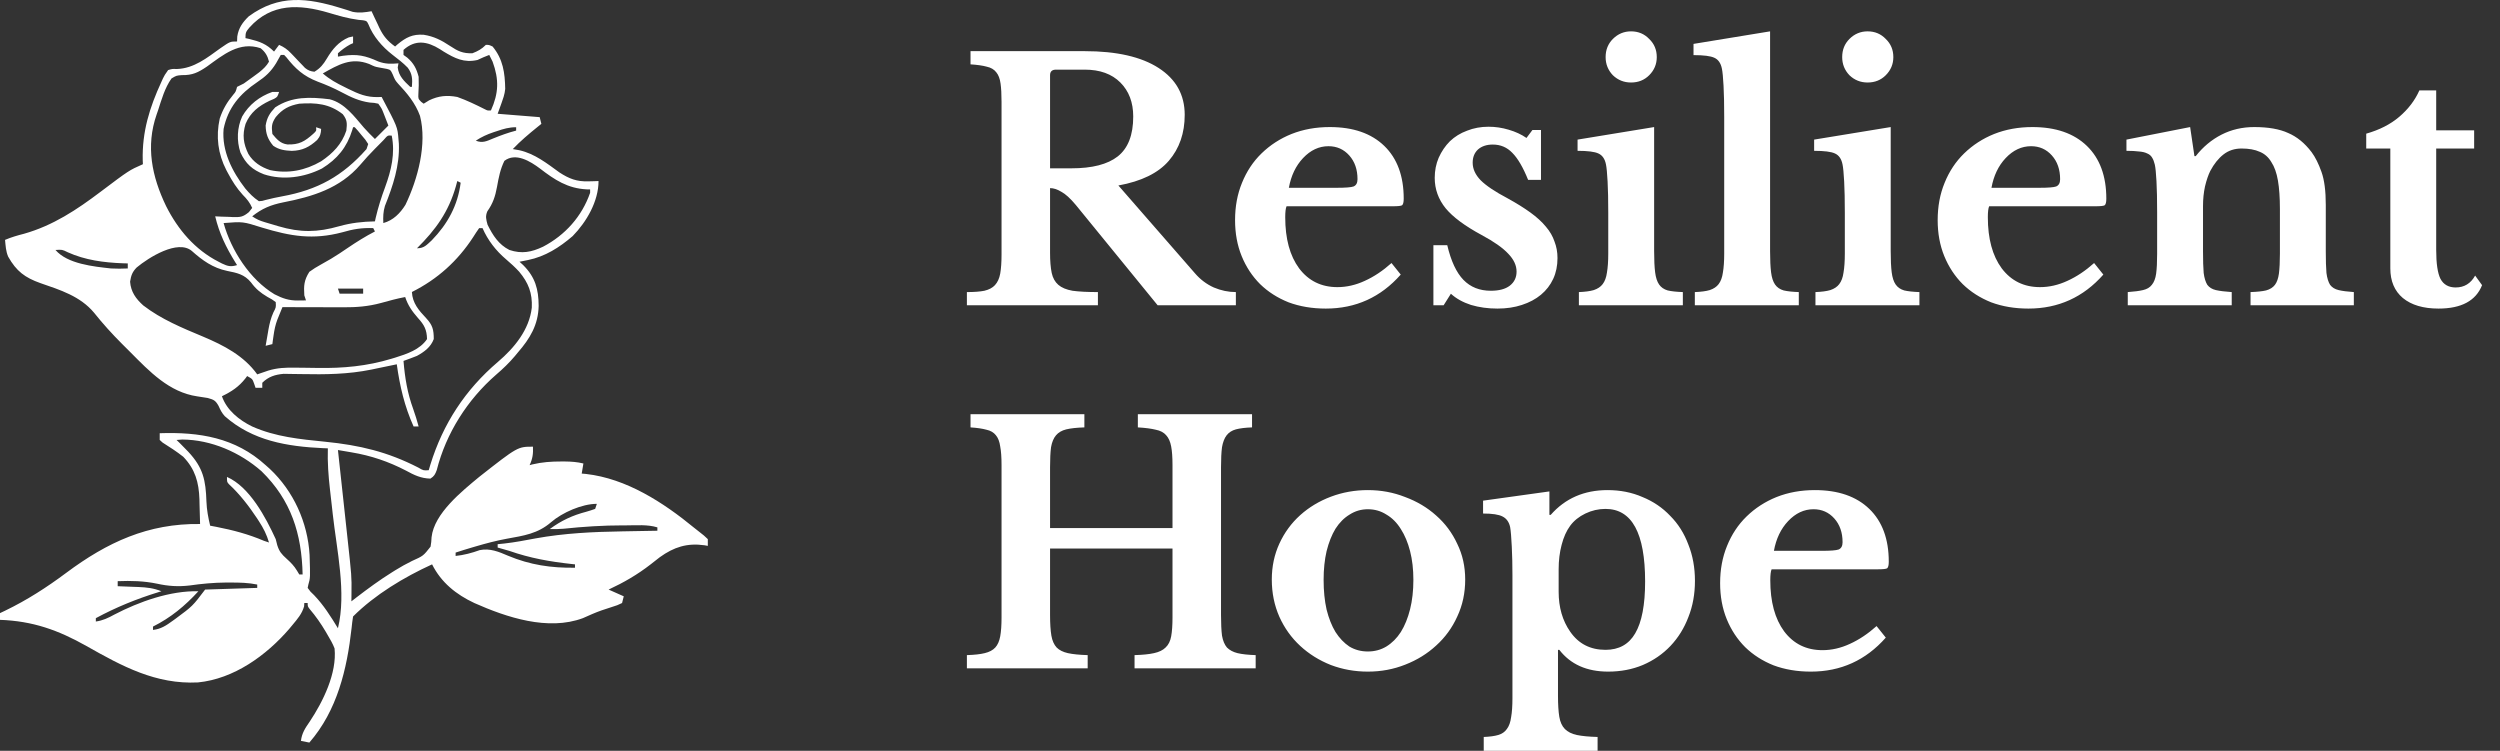<svg width="303" height="91" viewBox="0 0 303 91" fill="none" xmlns="http://www.w3.org/2000/svg">
<rect x="0" y="0" width="303" height="91" fill="#333333" stroke="none"/>
<path d="M41.347 0.992C41.593 1.067 41.838 1.143 42.091 1.22C42.306 1.291 42.52 1.362 42.741 1.434C43.575 1.598 44.198 1.501 45.033 1.36C45.136 1.584 45.24 1.807 45.347 2.038C45.488 2.334 45.63 2.63 45.772 2.927C45.839 3.074 45.907 3.221 45.976 3.372C46.468 4.388 46.971 4.975 47.886 5.639C48.03 5.511 48.03 5.511 48.178 5.379C49.203 4.53 50.004 4.121 51.35 4.213C52.578 4.406 53.507 4.874 54.534 5.563C55.495 6.203 56.099 6.494 57.259 6.455C57.944 6.188 58.372 5.953 58.889 5.436C59.271 5.436 59.271 5.436 59.704 5.639C60.97 7.174 61.197 8.825 61.232 10.77C61.131 11.549 61.131 11.549 60.316 13.79C61.997 13.925 63.678 14.059 65.41 14.198C65.477 14.467 65.544 14.736 65.614 15.013C65.466 15.131 65.319 15.249 65.166 15.371C64.107 16.227 63.088 17.081 62.15 18.069C62.414 18.116 62.679 18.162 62.952 18.209C64.82 18.634 66.285 19.8 67.812 20.905C68.981 21.664 69.907 22.023 71.307 21.979C71.54 21.974 71.772 21.968 72.013 21.962C72.275 21.952 72.275 21.952 72.542 21.941C72.542 24.399 71.093 26.891 69.407 28.614C67.814 29.986 66.069 31.1 63.984 31.518C63.797 31.556 63.61 31.594 63.418 31.633C63.268 31.662 63.119 31.692 62.965 31.722C63.112 31.856 63.259 31.991 63.41 32.13C64.87 33.584 65.276 35.056 65.285 37.069C65.24 39.361 64.236 41.032 62.761 42.725C62.645 42.866 62.529 43.006 62.41 43.151C61.709 43.984 60.959 44.702 60.132 45.41C56.657 48.438 54.067 52.496 52.934 56.977C52.742 57.487 52.631 57.716 52.165 58.008C51.014 57.98 50.192 57.577 49.21 57.04C47.084 55.935 44.958 55.217 42.593 54.822C42.356 54.781 42.356 54.781 42.114 54.74C41.728 54.674 41.343 54.609 40.958 54.544C40.984 54.784 40.984 54.784 41.01 55.029C41.176 56.549 41.341 58.068 41.505 59.588C41.59 60.369 41.674 61.15 41.759 61.93C41.842 62.686 41.923 63.442 42.005 64.198C42.036 64.484 42.067 64.77 42.098 65.056C42.624 69.871 42.624 69.871 42.6 71.826C42.599 72.029 42.597 72.232 42.595 72.442C42.593 72.587 42.59 72.733 42.588 72.883C42.785 72.731 42.983 72.578 43.186 72.42C44.59 71.344 46.002 70.303 47.504 69.368C47.704 69.243 47.704 69.243 47.907 69.115C48.569 68.707 49.234 68.331 49.933 67.99C51.3 67.378 51.3 67.378 52.186 66.25C52.274 65.687 52.274 65.687 52.306 65.11C52.618 62.226 55.986 59.537 58.074 57.804C62.743 54.137 62.743 54.137 64.595 54.137C64.635 54.996 64.555 55.598 64.187 56.378C64.294 56.349 64.401 56.319 64.511 56.289C65.689 56.007 66.816 55.931 68.021 55.932C68.169 55.932 68.318 55.932 68.471 55.932C69.24 55.94 69.96 55.991 70.708 56.174C70.641 56.578 70.573 56.981 70.504 57.397C70.675 57.412 70.845 57.427 71.021 57.443C75.919 57.996 80.386 60.89 84.123 63.962C84.398 64.188 84.677 64.41 84.962 64.624C85.303 64.885 85.303 64.885 85.787 65.344C85.787 65.613 85.787 65.882 85.787 66.159C85.587 66.123 85.587 66.123 85.383 66.086C83.285 65.79 81.677 66.301 79.967 67.534C79.595 67.82 79.226 68.109 78.859 68.4C77.244 69.654 75.608 70.596 73.764 71.457C74.37 71.726 74.975 71.995 75.599 72.272C75.531 72.541 75.464 72.81 75.395 73.087C74.837 73.354 74.837 73.354 74.108 73.584C73.848 73.669 73.588 73.755 73.328 73.841C73.196 73.884 73.064 73.927 72.929 73.972C72.151 74.242 71.403 74.584 70.651 74.918C66.418 76.499 61.397 74.822 57.499 73.091C55.289 72.058 53.469 70.6 52.369 68.4C48.988 69.944 45.435 72.074 42.792 74.717C42.715 75.182 42.66 75.65 42.613 76.118C42.055 81.127 40.872 86.104 37.494 90C37.157 89.933 36.821 89.865 36.475 89.796C36.582 88.855 37.005 88.224 37.532 87.466C39.149 85.035 40.852 81.601 40.55 78.589C40.33 78.019 40.036 77.507 39.722 76.984C39.64 76.842 39.557 76.7 39.472 76.553C38.899 75.582 38.27 74.681 37.537 73.821C37.29 73.495 37.29 73.495 37.29 73.087C37.155 73.087 37.021 73.087 36.882 73.087C36.874 73.222 36.865 73.356 36.857 73.495C36.592 74.403 36.055 75.015 35.456 75.736C35.323 75.897 35.19 76.057 35.053 76.222C32.27 79.446 28.351 82.28 23.991 82.71C18.886 82.966 14.819 80.754 10.482 78.299C7.028 76.353 3.978 75.271 0 75.125C0 74.856 0 74.587 0 74.31C0.202 74.213 0.405 74.117 0.613 74.018C3.278 72.729 5.653 71.2 8.023 69.432C13 65.723 17.945 63.422 24.249 63.51C24.232 62.729 24.209 61.948 24.185 61.167C24.18 60.947 24.176 60.727 24.171 60.501C24.102 58.461 23.655 56.861 22.211 55.359C21.412 54.728 20.564 54.179 19.704 53.638C19.59 53.533 19.476 53.429 19.358 53.322C19.358 53.053 19.358 52.783 19.358 52.506C24.152 52.344 28.522 53.03 32.196 56.378C32.362 56.526 32.529 56.674 32.701 56.827C35.571 59.519 37.294 63.315 37.521 67.25C37.61 70.034 37.61 70.034 37.369 70.868C37.343 70.995 37.317 71.122 37.29 71.253C37.61 71.705 37.61 71.705 38.079 72.145C39.237 73.359 40.087 74.715 40.958 76.144C42.007 71.845 40.811 66.657 40.328 62.302C40.309 62.133 40.291 61.965 40.272 61.791C40.181 60.974 40.089 60.157 39.994 59.34C39.803 57.669 39.682 56.025 39.735 54.34C39.54 54.333 39.345 54.325 39.144 54.317C34.788 54.115 30.616 53.423 27.244 50.442C26.88 50.042 26.71 49.685 26.49 49.195C26.119 48.539 25.922 48.443 25.177 48.235C24.753 48.16 24.328 48.099 23.901 48.038C20.506 47.538 18.136 45.038 15.819 42.704C15.475 42.357 15.129 42.013 14.782 41.67C13.573 40.461 12.46 39.229 11.393 37.893C9.72 35.894 7.29 35.141 4.911 34.319C3.015 33.648 1.983 32.867 0.995 31.115C0.704 30.449 0.683 29.793 0.611 29.073C1.365 28.752 2.11 28.535 2.904 28.334C6.418 27.34 9.306 25.427 12.196 23.239C15.649 20.639 15.649 20.639 17.32 19.903C17.313 19.75 17.306 19.596 17.299 19.439C17.211 15.978 18.127 13.028 19.562 9.919C19.627 9.776 19.692 9.633 19.759 9.486C19.956 9.093 19.956 9.093 20.377 8.492C20.875 8.344 20.875 8.344 21.421 8.365C23.521 8.293 25.067 7.024 26.718 5.841C27.896 5.028 27.896 5.028 28.732 5.028C28.74 4.826 28.748 4.625 28.757 4.417C28.92 3.38 29.409 2.693 30.158 1.972C33.82 -0.694 37.248 -0.274 41.347 0.992ZM30.234 3.334C29.814 3.839 29.75 3.936 29.75 4.621C29.972 4.669 29.972 4.669 30.198 4.719C31.465 5.024 32.289 5.325 33.214 6.251C33.416 5.982 33.618 5.713 33.826 5.436C34.419 5.702 34.825 5.983 35.271 6.455C35.384 6.573 35.498 6.69 35.614 6.811C35.849 7.058 36.083 7.305 36.316 7.553C36.429 7.67 36.543 7.787 36.659 7.907C36.761 8.014 36.862 8.122 36.967 8.232C37.349 8.54 37.619 8.639 38.105 8.696C38.811 8.28 39.198 7.794 39.608 7.104C40.281 5.974 41.039 5.046 42.269 4.531C42.442 4.494 42.614 4.456 42.792 4.417C42.792 4.686 42.792 4.955 42.792 5.232C42.621 5.308 42.621 5.308 42.448 5.385C41.89 5.686 41.431 6.034 40.958 6.455C40.958 6.589 40.958 6.723 40.958 6.862C41.159 6.828 41.361 6.795 41.569 6.76C43.306 6.531 44.252 6.729 45.85 7.45C46.713 7.771 47.384 7.753 48.293 7.677C48.264 7.845 48.234 8.013 48.204 8.187C48.336 9.237 48.967 9.818 49.72 10.53C49.787 10.53 49.854 10.53 49.923 10.53C49.997 9.617 49.983 8.961 49.421 8.207C48.855 7.617 48.204 7.132 47.559 6.631C46.325 5.669 45.231 4.419 44.651 2.945C44.451 2.541 44.451 2.541 43.998 2.457C43.814 2.44 43.63 2.422 43.441 2.405C42.198 2.241 41.048 1.915 39.85 1.551C36.3 0.504 32.922 0.35 30.234 3.334ZM48.905 6.047C48.905 6.249 48.905 6.45 48.905 6.658C49.056 6.768 49.207 6.877 49.363 6.989C50.136 7.657 50.483 8.32 50.739 9.307C50.768 10.006 50.753 10.684 50.708 11.382C50.683 11.963 50.683 11.963 51.043 12.34C51.145 12.415 51.246 12.49 51.35 12.568C51.568 12.433 51.787 12.299 52.012 12.16C53.164 11.606 54.17 11.517 55.425 11.752C56.571 12.158 57.664 12.688 58.749 13.233C59.093 13.41 59.093 13.41 59.501 13.383C60.442 11.295 60.497 9.644 59.704 7.473C59.573 7.199 59.439 6.927 59.297 6.658C58.575 6.943 58.575 6.943 57.87 7.27C56.241 7.641 55.131 7.071 53.77 6.251C53.544 6.105 53.544 6.105 53.313 5.957C51.786 5.008 50.337 4.762 48.905 6.047ZM25.08 8.067C24.011 8.791 23.323 9.131 22.033 9.104C21.374 9.157 21.374 9.157 20.785 9.511C19.974 10.652 19.582 12.064 19.154 13.383C19.098 13.545 19.041 13.708 18.983 13.875C17.644 17.729 18.407 21.4 20.132 24.983C21.565 27.829 23.628 30.26 26.49 31.722C26.627 31.793 26.765 31.865 26.906 31.938C27.611 32.275 27.994 32.361 28.732 32.13C28.655 32.008 28.579 31.887 28.5 31.762C27.401 29.983 26.56 28.258 26.082 26.22C26.321 26.232 26.559 26.244 26.804 26.256C27.12 26.265 27.435 26.275 27.751 26.284C27.907 26.292 28.064 26.301 28.226 26.31C29.132 26.329 29.44 26.308 30.168 25.707C30.365 25.457 30.365 25.457 30.565 25.201C30.276 24.543 29.923 24.118 29.419 23.609C28.682 22.798 28.148 21.96 27.636 20.999C27.568 20.872 27.5 20.745 27.43 20.615C26.415 18.645 26.153 16.551 26.63 14.374C27.002 13.263 27.518 12.376 28.269 11.479C28.571 11.123 28.571 11.123 28.732 10.53C28.998 10.385 29.271 10.251 29.547 10.122C29.963 9.832 30.375 9.535 30.782 9.231C30.994 9.074 31.207 8.917 31.426 8.755C31.918 8.349 32.283 8.023 32.603 7.473C32.431 6.767 32.151 6.297 31.584 5.843C29.02 4.988 27.071 6.63 25.08 8.067ZM34.029 6.658C33.834 6.984 33.649 7.317 33.469 7.652C32.835 8.69 32.168 9.293 31.177 9.957C29.072 11.373 27.628 13.055 27.101 15.624C26.86 18.278 28.142 20.798 29.73 22.849C30.253 23.463 30.706 23.937 31.381 24.386C31.784 24.36 31.784 24.36 32.211 24.231C32.872 24.064 33.527 23.915 34.199 23.796C38.49 23.015 41.518 21.347 44.422 18.069C44.489 17.868 44.556 17.666 44.626 17.458C44.295 16.93 44.295 16.93 43.836 16.401C43.685 16.217 43.534 16.034 43.379 15.845C43.252 15.705 43.126 15.565 42.995 15.42C42.928 15.42 42.861 15.42 42.792 15.42C42.757 15.539 42.722 15.657 42.687 15.779C42.04 17.863 40.883 19.27 39.021 20.423C36.873 21.508 34.302 21.88 31.992 21.126C30.58 20.577 29.783 19.85 29.139 18.477C28.668 17.063 28.729 15.461 29.355 14.109C30.18 12.679 31.451 11.688 33.011 11.141C33.28 11.141 33.549 11.141 33.826 11.141C33.622 11.752 33.622 11.752 33.206 11.985C33.033 12.06 32.859 12.134 32.679 12.211C31.352 12.847 30.342 13.627 29.763 15.013C29.349 16.361 29.496 17.412 30.105 18.665C30.711 19.665 31.629 20.251 32.728 20.615C34.918 21.081 36.998 20.663 38.917 19.551C40.342 18.586 41.425 17.483 41.977 15.828C42.075 14.946 42.095 14.555 41.544 13.841C39.914 12.566 38.282 12.427 36.271 12.568C35.033 12.803 34.235 13.208 33.418 14.198C32.909 14.962 32.901 15.33 33.011 16.235C33.536 16.872 33.989 17.403 34.835 17.507C36.247 17.552 36.922 17.154 37.977 16.21C38.353 15.861 38.353 15.861 38.309 15.42C38.51 15.488 38.712 15.555 38.92 15.624C38.904 16.184 38.803 16.542 38.435 16.969C37.5 17.82 36.657 18.253 35.364 18.286C34.523 18.246 33.811 18.155 33.112 17.662C32.457 16.876 32.221 16.238 32.196 15.217C32.346 14.269 32.693 13.705 33.355 13.013C35.413 11.654 37.598 11.748 39.964 12.033C41.786 12.509 42.924 14.099 44.106 15.47C44.531 15.952 44.98 16.4 45.441 16.847C45.978 16.309 46.517 15.771 47.071 15.217C46.945 14.893 46.819 14.569 46.689 14.236C46.618 14.054 46.547 13.872 46.474 13.684C46.258 13.143 46.258 13.143 45.848 12.568C45.37 12.463 45.37 12.463 44.804 12.428C43.511 12.244 42.534 11.78 41.397 11.176C40.451 10.675 39.502 10.266 38.5 9.893C36.782 9.224 35.821 8.354 34.694 6.927C34.609 6.839 34.525 6.75 34.437 6.658C34.303 6.658 34.168 6.658 34.029 6.658ZM39.124 8.9C39.946 9.616 40.8 10.083 41.773 10.555C41.915 10.626 42.057 10.697 42.204 10.77C43.471 11.393 44.429 11.807 45.859 11.764C46.055 11.758 46.055 11.758 46.256 11.752C48.177 15.394 48.177 15.394 48.293 16.847C48.31 17.04 48.326 17.232 48.343 17.431C48.453 20.075 47.62 22.535 46.654 24.96C46.438 25.68 46.425 26.288 46.459 27.035C47.652 26.71 48.5 25.852 49.141 24.822C50.638 21.701 51.781 17.459 50.904 14.044C50.347 12.504 49.348 11.309 48.239 10.131C47.886 9.715 47.886 9.715 47.593 9.014C47.334 8.468 47.334 8.468 46.882 8.349C46.561 8.282 46.238 8.224 45.914 8.173C45.441 8.085 45.441 8.085 44.74 7.754C42.572 6.917 41.005 7.837 39.124 8.9ZM60.227 15.892C60.093 15.935 59.959 15.979 59.822 16.023C59.04 16.286 58.356 16.598 57.667 17.05C58.479 17.377 58.987 17.109 59.768 16.783C60.693 16.408 61.591 16.075 62.557 15.828C62.557 15.693 62.557 15.559 62.557 15.42C61.696 15.42 61.029 15.618 60.227 15.892ZM46.502 16.961C46.27 17.194 46.039 17.427 45.81 17.662C45.69 17.783 45.569 17.905 45.445 18.03C44.828 18.657 44.234 19.291 43.67 19.967C41.203 22.833 37.893 23.832 34.317 24.529C32.828 24.829 31.757 25.268 30.565 26.22C31.113 26.585 31.475 26.745 32.092 26.928C32.269 26.981 32.447 27.034 32.629 27.088C32.814 27.142 32.999 27.196 33.189 27.252C33.464 27.334 33.464 27.334 33.744 27.418C36.401 28.205 38.466 28.177 41.126 27.414C42.57 27.011 43.938 26.858 45.441 26.831C45.471 26.695 45.501 26.559 45.531 26.418C45.832 25.133 46.216 23.914 46.676 22.68C47.421 20.645 47.911 18.605 47.478 16.439C46.992 16.393 46.992 16.393 46.502 16.961ZM61.131 19.496C60.629 20.519 60.441 21.522 60.239 22.642C60.027 23.792 59.749 24.65 59.071 25.603C58.802 26.216 58.92 26.601 59.093 27.239C59.734 28.529 60.436 29.642 61.742 30.296C63.236 30.794 64.403 30.569 65.817 29.901C68.492 28.503 70.528 26.235 71.523 23.367C71.523 23.233 71.523 23.098 71.523 22.96C71.385 22.957 71.247 22.954 71.104 22.951C68.789 22.832 67.236 21.803 65.445 20.426C64.283 19.554 62.49 18.444 61.131 19.496ZM55.425 21.941C55.368 22.15 55.311 22.36 55.253 22.575C54.371 25.677 52.818 27.829 50.535 30.092C51.403 30.092 51.706 29.693 52.331 29.124C54.265 27.134 55.483 24.892 55.833 22.145C55.698 22.078 55.564 22.01 55.425 21.941ZM27.101 27.035C28.013 30.339 30.289 33.876 33.264 35.664C34.238 36.162 35.017 36.435 36.105 36.421C36.289 36.419 36.473 36.418 36.662 36.416C36.802 36.413 36.942 36.411 37.086 36.409C37.019 36.207 36.952 36.005 36.882 35.797C36.806 34.631 36.848 33.962 37.494 32.945C37.954 32.612 38.374 32.345 38.869 32.078C39.145 31.922 39.42 31.765 39.695 31.607C39.837 31.527 39.978 31.446 40.123 31.363C40.82 30.951 41.486 30.496 42.155 30.041C43.221 29.319 44.294 28.644 45.441 28.054C45.34 27.852 45.34 27.852 45.237 27.647C43.87 27.592 42.785 27.773 41.48 28.156C37.921 29.095 35.257 28.643 31.758 27.584C29.443 26.851 29.443 26.851 27.101 27.035ZM58.074 27.647C57.819 28.003 57.58 28.37 57.348 28.742C55.462 31.637 53.019 33.842 49.923 35.39C49.991 36.74 50.755 37.612 51.65 38.561C52.436 39.404 52.572 39.971 52.572 41.095C52.209 42.073 51.427 42.643 50.535 43.133C49.996 43.35 49.452 43.548 48.905 43.744C49.073 45.795 49.376 47.643 50.083 49.579C50.336 50.278 50.542 50.975 50.739 51.691C50.537 51.691 50.335 51.691 50.127 51.691C49.019 49.221 48.464 46.825 48.09 44.152C47.948 44.182 47.807 44.212 47.661 44.242C47.006 44.379 46.351 44.514 45.695 44.649C45.473 44.696 45.25 44.742 45.021 44.791C42.185 45.37 39.434 45.398 36.555 45.34C36.1 45.331 35.646 45.326 35.191 45.322C34.924 45.318 34.656 45.313 34.381 45.308C33.357 45.398 32.534 45.648 31.788 46.393C31.788 46.595 31.788 46.797 31.788 47.005C31.519 47.005 31.25 47.005 30.973 47.005C30.918 46.845 30.864 46.685 30.807 46.521C30.596 45.928 30.596 45.928 29.954 45.578C29.887 45.669 29.82 45.761 29.751 45.855C28.939 46.886 28.074 47.456 26.898 48.023C27.48 49.718 28.987 50.919 30.565 51.691C33.402 52.95 36.363 53.233 39.421 53.539C43.592 53.959 46.965 54.755 50.7 56.671C51.321 57.034 51.321 57.034 51.961 56.989C52.028 56.765 52.095 56.54 52.164 56.309C53.692 51.365 56.382 47.239 60.344 43.864C62.342 42.16 64.145 39.972 64.454 37.288C64.535 35.524 64.041 34.263 62.914 32.919C62.417 32.381 61.894 31.901 61.335 31.429C60.103 30.382 59.128 29.13 58.482 27.647C58.347 27.647 58.213 27.647 58.074 27.647ZM16.562 32.422C16.026 32.973 15.889 33.384 15.767 34.142C15.863 35.377 16.462 36.206 17.365 37.02C19.547 38.702 22.095 39.746 24.618 40.802C27.114 41.852 29.565 43.119 31.177 45.374C31.297 45.333 31.418 45.291 31.542 45.248C31.703 45.193 31.864 45.138 32.03 45.082C32.188 45.027 32.347 44.973 32.51 44.917C33.614 44.578 34.641 44.54 35.79 44.561C36.142 44.565 36.495 44.568 36.847 44.571C37.396 44.578 37.944 44.585 38.492 44.594C41.579 44.645 44.484 44.38 47.453 43.477C47.665 43.413 47.665 43.413 47.882 43.348C49.309 42.9 50.904 42.376 51.757 41.095C51.723 39.949 51.424 39.387 50.662 38.548C49.942 37.719 49.455 37.04 49.108 36.001C48.116 36.184 47.149 36.453 46.177 36.722C44.619 37.146 43.202 37.252 41.596 37.244C41.385 37.243 41.174 37.243 40.957 37.243C40.286 37.242 39.616 37.239 38.945 37.236C38.49 37.235 38.034 37.234 37.578 37.234C36.463 37.231 35.348 37.228 34.233 37.224C34.1 37.548 33.968 37.872 33.836 38.197C33.763 38.377 33.689 38.558 33.613 38.744C33.38 39.361 33.255 39.959 33.163 40.611C33.133 40.82 33.102 41.029 33.071 41.243C33.051 41.396 33.031 41.549 33.011 41.707C32.742 41.774 32.473 41.841 32.196 41.91C32.283 41.396 32.372 40.883 32.463 40.369C32.499 40.154 32.499 40.154 32.536 39.934C32.667 39.203 32.83 38.548 33.134 37.868C33.459 37.248 33.459 37.248 33.418 36.612C32.971 36.284 32.971 36.284 32.399 35.976C31.554 35.471 31.006 35.023 30.425 34.231C29.617 33.245 28.717 33.072 27.524 32.833C25.804 32.474 24.541 31.569 23.242 30.41C21.545 28.99 18.021 31.207 16.562 32.422ZM6.724 30.296C8.175 31.993 11.338 32.303 13.449 32.537C14.139 32.575 14.795 32.57 15.486 32.537C15.486 32.335 15.486 32.134 15.486 31.926C15.19 31.918 15.19 31.918 14.888 31.91C12.593 31.823 10.324 31.531 8.209 30.574C7.535 30.243 7.535 30.243 6.724 30.296ZM40.958 34.982C41.025 35.184 41.092 35.386 41.161 35.594C42.103 35.594 43.044 35.594 44.014 35.594C44.014 35.392 44.014 35.19 44.014 34.982C43.005 34.982 41.997 34.982 40.958 34.982ZM21.396 53.322C21.598 53.517 21.598 53.517 21.803 53.716C22.008 53.923 22.212 54.132 22.415 54.34C22.547 54.476 22.68 54.612 22.817 54.752C24.634 56.692 24.933 58.207 25.02 60.788C25.058 61.796 25.234 62.734 25.471 63.714C25.72 63.761 25.969 63.808 26.225 63.856C28.247 64.252 30.092 64.739 31.992 65.548C32.194 65.615 32.395 65.682 32.603 65.751C32.328 64.805 31.929 64.013 31.393 63.192C31.314 63.069 31.235 62.947 31.154 62.822C30.18 61.352 29.049 59.882 27.749 58.686C27.509 58.416 27.509 58.416 27.509 57.804C30.261 59.01 32.209 62.712 33.418 65.344C33.48 65.586 33.541 65.827 33.604 66.076C33.853 66.858 34.128 67.169 34.73 67.713C35.247 68.184 35.637 68.567 35.998 69.169C36.088 69.319 36.178 69.469 36.271 69.623C36.405 69.623 36.54 69.623 36.678 69.623C36.566 64.698 35.294 60.625 31.696 57.113C29.091 54.824 25.598 53.292 22.096 53.271C21.75 53.296 21.75 53.296 21.396 53.322ZM66.792 63.29C65.166 64.695 63.473 64.921 61.404 65.298C60.147 65.529 58.93 65.85 57.705 66.21C57.525 66.263 57.345 66.315 57.16 66.37C56.51 66.562 55.864 66.76 55.221 66.974C55.221 67.109 55.221 67.243 55.221 67.382C56.258 67.269 57.168 67.025 58.151 66.673C59.392 66.426 60.449 66.87 61.577 67.356C64.255 68.475 66.795 68.847 69.689 68.808C69.689 68.674 69.689 68.539 69.689 68.4C69.564 68.387 69.439 68.374 69.311 68.361C66.667 68.073 64.252 67.65 61.742 66.77C61.268 66.628 60.793 66.495 60.316 66.363C60.316 66.228 60.316 66.094 60.316 65.955C60.573 65.93 60.83 65.904 61.094 65.878C62.381 65.735 63.648 65.492 64.92 65.252C68.41 64.62 71.892 64.458 75.433 64.401C75.847 64.394 76.261 64.386 76.676 64.378C77.675 64.358 78.674 64.341 79.674 64.325C79.674 64.191 79.674 64.056 79.674 63.917C78.474 63.551 77.184 63.674 75.942 63.675C75.802 63.675 75.662 63.675 75.517 63.675C73.092 63.675 70.705 63.829 68.294 64.083C67.739 64.131 67.189 64.136 66.633 64.121C68.043 63.084 69.391 62.459 71.071 62.02C71.43 61.922 71.783 61.801 72.134 61.676C72.202 61.474 72.269 61.273 72.338 61.065C70.542 61.065 68.145 62.118 66.792 63.29ZM14.264 70.438C14.264 70.64 14.264 70.842 14.264 71.049C14.381 71.053 14.498 71.058 14.619 71.062C15.154 71.081 15.69 71.103 16.225 71.126C16.501 71.135 16.501 71.135 16.783 71.145C17.78 71.189 18.626 71.278 19.562 71.661C19.451 71.694 19.341 71.728 19.227 71.763C16.549 72.588 14.082 73.593 11.615 74.921C11.615 75.055 11.615 75.19 11.615 75.329C12.474 75.206 13.098 74.903 13.856 74.488C16.854 72.926 20.628 71.573 24.045 71.661C22.424 73.43 20.701 74.861 18.543 75.94C18.543 76.074 18.543 76.209 18.543 76.347C19.501 76.243 20.152 75.807 20.912 75.252C21.036 75.163 21.159 75.074 21.287 74.982C23.346 73.459 23.346 73.459 24.86 71.457C27.987 71.356 27.987 71.356 31.177 71.253C31.177 71.119 31.177 70.984 31.177 70.846C30.097 70.625 29.052 70.603 27.955 70.604C27.767 70.604 27.579 70.603 27.386 70.603C25.896 70.615 24.451 70.749 22.977 70.96C21.604 71.12 20.397 71.044 19.04 70.744C17.43 70.409 15.905 70.374 14.264 70.438Z" fill="white"/>
<path d="M143.587 13.92C143.587 16.133 142.947 17.987 141.667 19.48C140.387 20.973 138.347 21.973 135.547 22.48L144.827 33.12C145.467 33.867 146.227 34.44 147.107 34.84C147.987 35.213 148.88 35.4 149.787 35.4V37H140.307L130.387 24.84C129.72 24.04 129.134 23.507 128.627 23.24C128.147 22.947 127.694 22.8 127.267 22.8V30.64C127.267 31.627 127.334 32.44 127.467 33.08C127.6 33.693 127.867 34.173 128.267 34.52C128.667 34.867 129.24 35.107 129.987 35.24C130.76 35.347 131.787 35.4 133.067 35.4V37H117.187V35.4C118.067 35.4 118.774 35.347 119.307 35.24C119.867 35.107 120.294 34.88 120.587 34.56C120.907 34.213 121.12 33.747 121.227 33.16C121.334 32.547 121.387 31.773 121.387 30.84V12.36C121.387 11.427 121.347 10.68 121.267 10.12C121.187 9.533 121.014 9.08 120.747 8.76C120.48 8.413 120.094 8.187 119.587 8.08C119.107 7.947 118.454 7.853 117.627 7.8V6.2H131.467C135.334 6.2 138.32 6.88 140.427 8.24C142.534 9.6 143.587 11.493 143.587 13.92ZM127.267 20.4H129.867C132.374 20.4 134.24 19.92 135.467 18.96C136.72 17.973 137.347 16.36 137.347 14.12C137.347 12.413 136.827 11.04 135.787 10C134.747 8.96 133.307 8.44 131.467 8.44H127.987C127.507 8.44 127.267 8.667 127.267 9.12V20.4ZM169.77 33.28C167.343 36.027 164.317 37.4 160.69 37.4C159.037 37.4 157.53 37.147 156.17 36.64C154.837 36.107 153.69 35.373 152.73 34.44C151.77 33.48 151.023 32.347 150.49 31.04C149.957 29.733 149.69 28.28 149.69 26.68C149.69 25.027 149.97 23.52 150.53 22.16C151.09 20.773 151.877 19.587 152.89 18.6C153.93 17.587 155.143 16.8 156.53 16.24C157.943 15.68 159.49 15.4 161.17 15.4C163.997 15.4 166.197 16.16 167.77 17.68C169.343 19.2 170.13 21.333 170.13 24.08C170.13 24.507 170.063 24.773 169.93 24.88C169.797 24.96 169.423 25 168.81 25H155.93C155.823 25.24 155.77 25.68 155.77 26.32C155.77 28.933 156.33 31 157.45 32.52C158.597 34.04 160.143 34.8 162.09 34.8C163.21 34.8 164.317 34.547 165.41 34.04C166.53 33.533 167.61 32.813 168.65 31.88L169.77 33.28ZM162.01 22.76C163.077 22.76 163.757 22.707 164.05 22.6C164.37 22.467 164.53 22.173 164.53 21.72C164.53 20.547 164.197 19.587 163.53 18.84C162.863 18.093 162.023 17.72 161.01 17.72C159.863 17.72 158.837 18.2 157.93 19.16C157.05 20.093 156.477 21.293 156.21 22.76H162.01ZM174.968 37H173.728V29.72H175.408C175.862 31.64 176.515 33.04 177.368 33.92C178.222 34.8 179.328 35.24 180.688 35.24C181.675 35.24 182.435 35.04 182.968 34.64C183.528 34.213 183.808 33.64 183.808 32.92C183.808 32.173 183.475 31.453 182.808 30.76C182.142 30.04 181.062 29.28 179.568 28.48C177.542 27.387 176.088 26.307 175.208 25.24C174.328 24.147 173.888 22.92 173.888 21.56C173.888 20.68 174.048 19.867 174.368 19.12C174.715 18.347 175.168 17.68 175.728 17.12C176.315 16.56 177.008 16.133 177.808 15.84C178.608 15.52 179.475 15.36 180.408 15.36C181.235 15.36 182.048 15.48 182.848 15.72C183.675 15.96 184.395 16.293 185.008 16.72L185.728 15.76H186.768V21.8H185.208C184.595 20.28 183.955 19.187 183.288 18.52C182.648 17.853 181.862 17.52 180.928 17.52C180.182 17.52 179.582 17.72 179.128 18.12C178.702 18.52 178.488 19.053 178.488 19.72C178.488 20.467 178.808 21.173 179.448 21.84C180.115 22.507 181.208 23.24 182.728 24.04C183.795 24.627 184.715 25.2 185.488 25.76C186.262 26.32 186.888 26.893 187.368 27.48C187.848 28.04 188.195 28.64 188.408 29.28C188.648 29.893 188.768 30.56 188.768 31.28C188.768 32.213 188.595 33.053 188.248 33.8C187.902 34.547 187.408 35.187 186.768 35.72C186.128 36.253 185.355 36.667 184.448 36.96C183.568 37.253 182.582 37.4 181.488 37.4C180.342 37.4 179.275 37.253 178.288 36.96C177.302 36.64 176.488 36.187 175.848 35.6L174.968 37ZM200.481 30.44C200.481 31.507 200.521 32.36 200.601 33C200.681 33.64 200.841 34.133 201.081 34.48C201.321 34.827 201.668 35.067 202.121 35.2C202.575 35.307 203.188 35.373 203.961 35.4V37H191.361V35.4C192.108 35.373 192.708 35.293 193.161 35.16C193.641 35 194.001 34.76 194.241 34.44C194.508 34.093 194.681 33.627 194.761 33.04C194.868 32.427 194.921 31.653 194.921 30.72V25.8C194.921 24.253 194.895 22.987 194.841 22C194.788 20.987 194.721 20.293 194.641 19.92C194.508 19.253 194.201 18.813 193.721 18.6C193.268 18.387 192.428 18.28 191.201 18.28V16.92L200.481 15.4V30.44ZM194.601 6.92C194.601 6.04 194.895 5.307 195.481 4.72C196.095 4.107 196.828 3.8 197.681 3.8C198.561 3.8 199.295 4.107 199.881 4.72C200.495 5.307 200.801 6.04 200.801 6.92C200.801 7.773 200.495 8.507 199.881 9.12C199.295 9.707 198.561 10 197.681 10C196.828 10 196.095 9.707 195.481 9.12C194.895 8.507 194.601 7.773 194.601 6.92ZM214.534 30.44C214.534 31.507 214.574 32.36 214.654 33C214.734 33.64 214.894 34.133 215.134 34.48C215.374 34.827 215.721 35.067 216.174 35.2C216.628 35.307 217.241 35.373 218.014 35.4V37H205.414V35.4C206.161 35.373 206.761 35.293 207.214 35.16C207.694 35 208.054 34.76 208.294 34.44C208.561 34.093 208.734 33.627 208.814 33.04C208.921 32.427 208.974 31.653 208.974 30.72V14.2C208.974 12.653 208.948 11.387 208.894 10.4C208.841 9.387 208.774 8.693 208.694 8.32C208.561 7.653 208.254 7.213 207.774 7C207.321 6.787 206.481 6.68 205.254 6.68V5.32L214.534 3.8V30.44ZM229.153 30.44C229.153 31.507 229.193 32.36 229.273 33C229.353 33.64 229.513 34.133 229.753 34.48C229.993 34.827 230.34 35.067 230.793 35.2C231.246 35.307 231.86 35.373 232.633 35.4V37H220.033V35.4C220.78 35.373 221.38 35.293 221.833 35.16C222.313 35 222.673 34.76 222.913 34.44C223.18 34.093 223.353 33.627 223.433 33.04C223.54 32.427 223.593 31.653 223.593 30.72V25.8C223.593 24.253 223.566 22.987 223.513 22C223.46 20.987 223.393 20.293 223.313 19.92C223.18 19.253 222.873 18.813 222.393 18.6C221.94 18.387 221.1 18.28 219.873 18.28V16.92L229.153 15.4V30.44ZM223.273 6.92C223.273 6.04 223.566 5.307 224.153 4.72C224.766 4.107 225.5 3.8 226.353 3.8C227.233 3.8 227.966 4.107 228.553 4.72C229.166 5.307 229.473 6.04 229.473 6.92C229.473 7.773 229.166 8.507 228.553 9.12C227.966 9.707 227.233 10 226.353 10C225.5 10 224.766 9.707 224.153 9.12C223.566 8.507 223.273 7.773 223.273 6.92ZM254.926 33.28C252.5 36.027 249.473 37.4 245.846 37.4C244.193 37.4 242.686 37.147 241.326 36.64C239.993 36.107 238.846 35.373 237.886 34.44C236.926 33.48 236.18 32.347 235.646 31.04C235.113 29.733 234.846 28.28 234.846 26.68C234.846 25.027 235.126 23.52 235.686 22.16C236.246 20.773 237.033 19.587 238.046 18.6C239.086 17.587 240.3 16.8 241.686 16.24C243.1 15.68 244.646 15.4 246.326 15.4C249.153 15.4 251.353 16.16 252.926 17.68C254.5 19.2 255.286 21.333 255.286 24.08C255.286 24.507 255.22 24.773 255.086 24.88C254.953 24.96 254.58 25 253.966 25H241.086C240.98 25.24 240.926 25.68 240.926 26.32C240.926 28.933 241.486 31 242.606 32.52C243.753 34.04 245.3 34.8 247.246 34.8C248.366 34.8 249.473 34.547 250.566 34.04C251.686 33.533 252.766 32.813 253.806 31.88L254.926 33.28ZM247.166 22.76C248.233 22.76 248.913 22.707 249.206 22.6C249.526 22.467 249.686 22.173 249.686 21.72C249.686 20.547 249.353 19.587 248.686 18.84C248.02 18.093 247.18 17.72 246.166 17.72C245.02 17.72 243.993 18.2 243.086 19.16C242.206 20.093 241.633 21.293 241.366 22.76H247.166ZM267.005 30.48C267.005 31.573 267.031 32.44 267.085 33.08C267.165 33.693 267.311 34.173 267.525 34.52C267.765 34.84 268.111 35.053 268.565 35.16C269.045 35.267 269.685 35.347 270.485 35.4V37H257.885V35.4C258.658 35.347 259.271 35.267 259.725 35.16C260.205 35.053 260.565 34.84 260.805 34.52C261.071 34.2 261.245 33.747 261.325 33.16C261.405 32.573 261.445 31.773 261.445 30.76V25.76C261.445 24.187 261.418 22.92 261.365 21.96C261.311 20.973 261.245 20.307 261.165 19.96C261.085 19.613 260.978 19.333 260.845 19.12C260.711 18.88 260.511 18.707 260.245 18.6C259.978 18.467 259.645 18.387 259.245 18.36C258.845 18.307 258.338 18.28 257.725 18.28V16.92L265.445 15.4L265.965 18.92H266.125C267.005 17.8 268.045 16.933 269.245 16.32C270.445 15.707 271.765 15.4 273.205 15.4C274.911 15.4 276.285 15.64 277.325 16.12C278.391 16.573 279.338 17.347 280.165 18.44C280.618 19.053 281.018 19.853 281.365 20.84C281.711 21.8 281.885 23.133 281.885 24.84V30.48C281.885 31.573 281.911 32.44 281.965 33.08C282.045 33.693 282.191 34.173 282.405 34.52C282.645 34.84 282.991 35.053 283.445 35.16C283.898 35.267 284.511 35.347 285.285 35.4V37H272.765V35.4C273.565 35.373 274.191 35.307 274.645 35.2C275.125 35.067 275.485 34.84 275.725 34.52C275.965 34.2 276.125 33.747 276.205 33.16C276.285 32.547 276.325 31.747 276.325 30.76V25.32C276.325 23.96 276.245 22.813 276.085 21.88C275.925 20.947 275.658 20.2 275.285 19.64C274.938 19.053 274.471 18.64 273.885 18.4C273.298 18.133 272.565 18 271.685 18C270.831 18 270.098 18.24 269.485 18.72C268.871 19.2 268.338 19.867 267.885 20.72C267.645 21.2 267.431 21.827 267.245 22.6C267.085 23.347 267.005 24.133 267.005 24.96V30.48ZM286.787 18V16.2C288.387 15.747 289.72 15.067 290.787 14.16C291.88 13.227 292.694 12.16 293.227 10.96H295.267V15.8H299.867V18H295.267V30.28C295.267 31.933 295.44 33.107 295.787 33.8C296.16 34.493 296.774 34.84 297.627 34.84C298.667 34.84 299.454 34.36 299.987 33.4L300.827 34.56C300.08 36.453 298.32 37.4 295.547 37.4C293.707 37.4 292.267 36.973 291.227 36.12C290.214 35.267 289.707 34.067 289.707 32.52V18H286.787ZM147.987 74.56C147.987 75.573 148.027 76.4 148.107 77.04C148.214 77.653 148.414 78.133 148.707 78.48C149.027 78.8 149.454 79.027 149.987 79.16C150.547 79.293 151.28 79.373 152.187 79.4V81H137.507V79.4C138.494 79.373 139.28 79.293 139.867 79.16C140.48 79.027 140.947 78.8 141.267 78.48C141.614 78.16 141.84 77.707 141.947 77.12C142.054 76.533 142.107 75.773 142.107 74.84V66.48H127.267V74.56C127.267 75.573 127.32 76.4 127.427 77.04C127.534 77.653 127.747 78.133 128.067 78.48C128.387 78.8 128.84 79.027 129.427 79.16C130.04 79.293 130.84 79.373 131.827 79.4V81H117.187V79.4C118.094 79.373 118.814 79.293 119.347 79.16C119.907 79.027 120.334 78.8 120.627 78.48C120.92 78.16 121.12 77.707 121.227 77.12C121.334 76.533 121.387 75.773 121.387 74.84V56.36C121.387 55.427 121.334 54.68 121.227 54.12C121.147 53.533 120.974 53.08 120.707 52.76C120.44 52.413 120.054 52.187 119.547 52.08C119.067 51.947 118.427 51.853 117.627 51.8V50.2H131.427V51.8C130.52 51.827 129.787 51.907 129.227 52.04C128.694 52.173 128.28 52.413 127.987 52.76C127.694 53.107 127.494 53.587 127.387 54.2C127.307 54.813 127.267 55.627 127.267 56.64V64H142.107V56.36C142.107 55.427 142.054 54.68 141.947 54.12C141.84 53.533 141.64 53.08 141.347 52.76C141.054 52.413 140.627 52.187 140.067 52.08C139.534 51.947 138.814 51.853 137.907 51.8V50.2H151.747V51.8C150.947 51.827 150.294 51.907 149.787 52.04C149.307 52.173 148.934 52.413 148.667 52.76C148.4 53.107 148.214 53.587 148.107 54.2C148.027 54.813 147.987 55.627 147.987 56.64V74.56ZM165.782 59.4C167.382 59.4 168.889 59.68 170.302 60.24C171.742 60.773 172.995 61.52 174.062 62.48C175.155 63.44 176.009 64.587 176.622 65.92C177.262 67.227 177.582 68.667 177.582 70.24C177.582 71.867 177.262 73.36 176.622 74.72C176.009 76.08 175.155 77.253 174.062 78.24C172.995 79.227 171.742 80 170.302 80.56C168.889 81.12 167.382 81.4 165.782 81.4C164.209 81.4 162.715 81.133 161.302 80.6C159.889 80.04 158.649 79.267 157.582 78.28C156.515 77.293 155.675 76.12 155.062 74.76C154.449 73.373 154.142 71.867 154.142 70.24C154.142 68.667 154.449 67.213 155.062 65.88C155.675 64.547 156.515 63.4 157.582 62.44C158.649 61.48 159.889 60.733 161.302 60.2C162.715 59.667 164.209 59.4 165.782 59.4ZM165.782 61.72C164.982 61.72 164.249 61.933 163.582 62.36C162.915 62.76 162.342 63.333 161.862 64.08C161.409 64.827 161.049 65.733 160.782 66.8C160.542 67.84 160.422 69 160.422 70.28C160.422 71.613 160.542 72.813 160.782 73.88C161.049 74.947 161.409 75.853 161.862 76.6C162.342 77.347 162.902 77.933 163.542 78.36C164.209 78.76 164.955 78.96 165.782 78.96C166.609 78.96 167.355 78.76 168.022 78.36C168.715 77.933 169.302 77.347 169.782 76.6C170.262 75.827 170.635 74.907 170.902 73.84C171.169 72.773 171.302 71.587 171.302 70.28C171.302 69 171.169 67.84 170.902 66.8C170.635 65.76 170.262 64.867 169.782 64.12C169.302 63.347 168.715 62.76 168.022 62.36C167.355 61.933 166.609 61.72 165.782 61.72ZM187.788 62.4H187.948C189.708 60.4 192.002 59.4 194.828 59.4C196.375 59.4 197.788 59.68 199.068 60.24C200.375 60.773 201.495 61.533 202.428 62.52C203.388 63.48 204.122 64.64 204.628 66C205.162 67.333 205.428 68.8 205.428 70.4C205.428 72 205.162 73.467 204.628 74.8C204.122 76.133 203.402 77.293 202.468 78.28C201.535 79.267 200.415 80.04 199.108 80.6C197.828 81.133 196.428 81.4 194.908 81.4C192.322 81.4 190.348 80.52 188.988 78.76H188.828V84.32C188.828 85.387 188.882 86.24 188.988 86.88C189.095 87.52 189.322 88.013 189.668 88.36C190.015 88.707 190.495 88.947 191.108 89.08C191.748 89.213 192.588 89.293 193.628 89.32V91H179.828V89.32C180.548 89.293 181.135 89.213 181.588 89.08C182.042 88.947 182.388 88.707 182.628 88.36C182.895 88.013 183.068 87.533 183.148 86.92C183.255 86.333 183.308 85.56 183.308 84.6V69.72C183.308 68.493 183.282 67.333 183.228 66.24C183.175 65.12 183.108 64.333 183.028 63.88C182.895 63.267 182.588 62.84 182.108 62.6C181.655 62.36 180.868 62.24 179.748 62.24V60.68L187.788 59.56V62.4ZM194.588 61.68C193.735 61.68 192.922 61.867 192.148 62.24C191.375 62.613 190.762 63.107 190.308 63.72C189.855 64.333 189.508 65.107 189.268 66.04C189.028 66.947 188.908 67.933 188.908 69V71.72C188.908 73.613 189.375 75.227 190.308 76.56C191.322 78.027 192.748 78.76 194.588 78.76C196.215 78.76 197.415 78.093 198.188 76.76C198.988 75.4 199.388 73.307 199.388 70.48C199.388 64.613 197.788 61.68 194.588 61.68ZM228.559 77.28C226.132 80.027 223.106 81.4 219.479 81.4C217.826 81.4 216.319 81.147 214.959 80.64C213.626 80.107 212.479 79.373 211.519 78.44C210.559 77.48 209.812 76.347 209.279 75.04C208.746 73.733 208.479 72.28 208.479 70.68C208.479 69.027 208.759 67.52 209.319 66.16C209.879 64.773 210.666 63.587 211.679 62.6C212.719 61.587 213.932 60.8 215.319 60.24C216.732 59.68 218.279 59.4 219.959 59.4C222.786 59.4 224.986 60.16 226.559 61.68C228.132 63.2 228.919 65.333 228.919 68.08C228.919 68.507 228.852 68.773 228.719 68.88C228.586 68.96 228.212 69 227.599 69H214.719C214.612 69.24 214.559 69.68 214.559 70.32C214.559 72.933 215.119 75 216.239 76.52C217.386 78.04 218.932 78.8 220.879 78.8C221.999 78.8 223.106 78.547 224.199 78.04C225.319 77.533 226.399 76.813 227.439 75.88L228.559 77.28ZM220.799 66.76C221.866 66.76 222.546 66.707 222.839 66.6C223.159 66.467 223.319 66.173 223.319 65.72C223.319 64.547 222.986 63.587 222.319 62.84C221.652 62.093 220.812 61.72 219.799 61.72C218.652 61.72 217.626 62.2 216.719 63.16C215.839 64.093 215.266 65.293 214.999 66.76H220.799Z" fill="white"/>
</svg>

